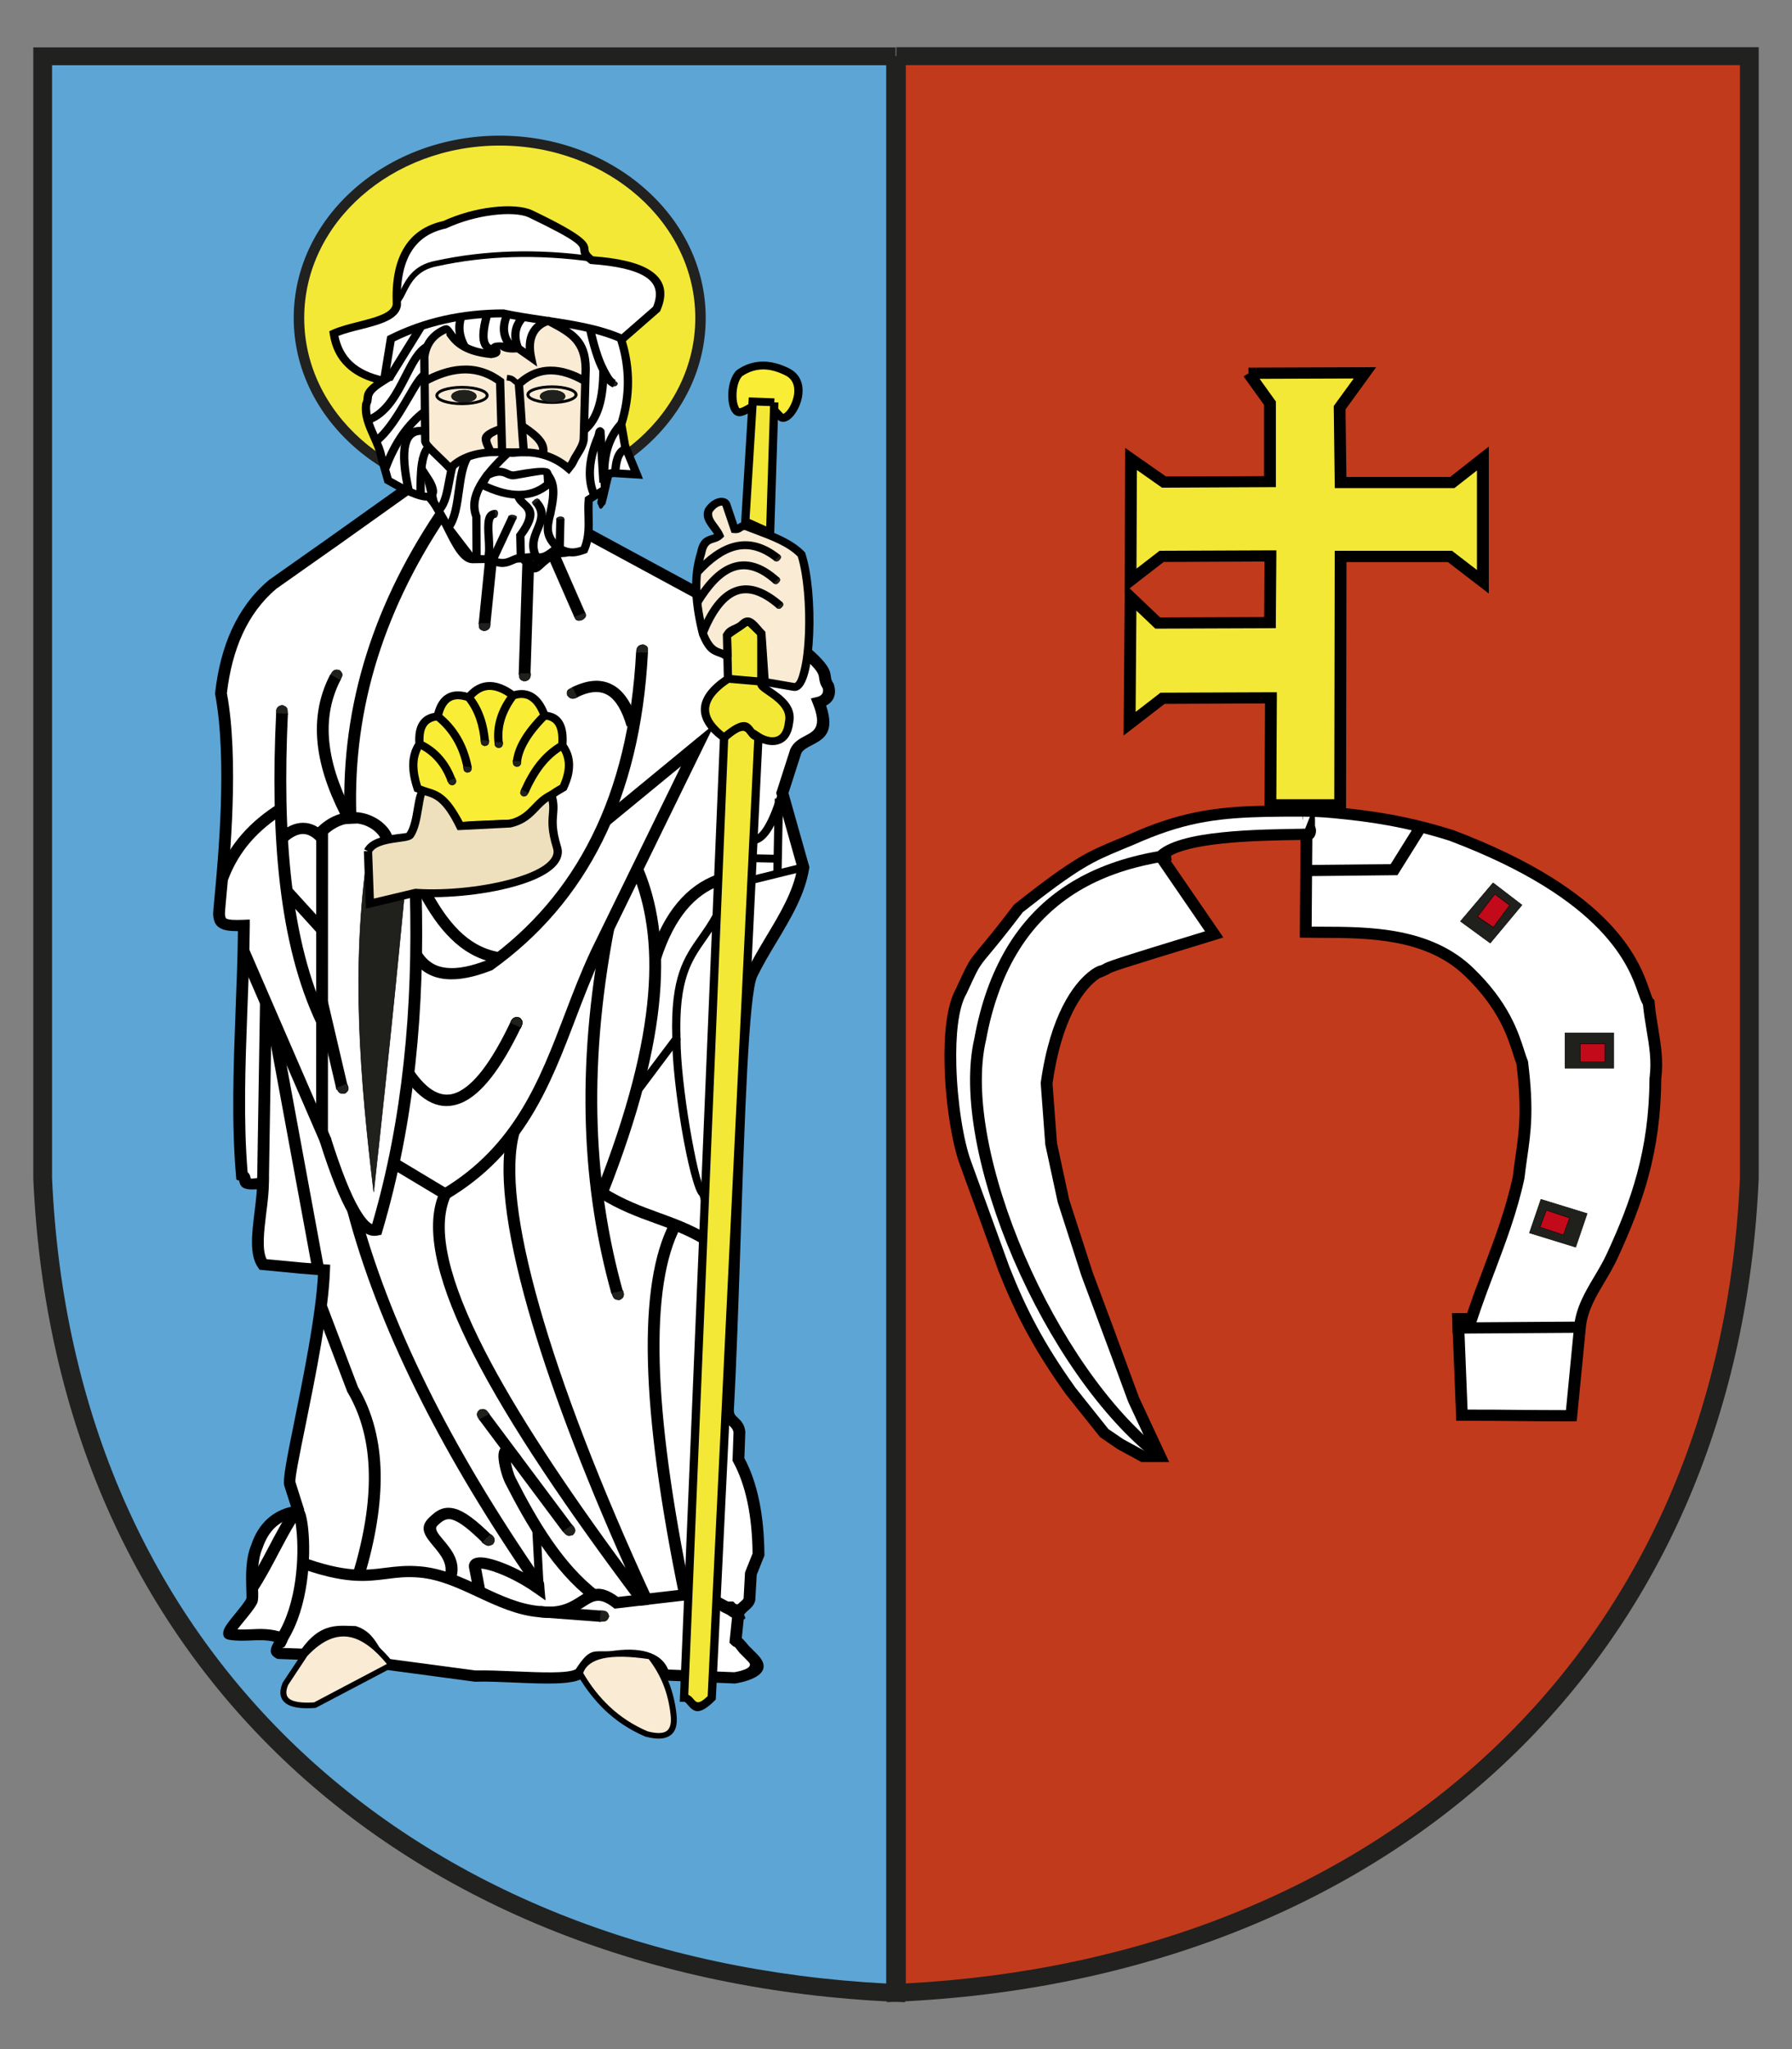 <?xml version="1.0" encoding="UTF-8"?>
<!DOCTYPE svg PUBLIC "-//W3C//DTD SVG 1.1//EN" "http://www.w3.org/Graphics/SVG/1.1/DTD/svg11.dtd">
<!-- Creator: CorelDRAW X6 -->
<svg xmlns="http://www.w3.org/2000/svg" xml:space="preserve" width="210mm" height="240mm" version="1.1" style="shape-rendering:geometricPrecision; text-rendering:geometricPrecision; image-rendering:optimizeQuality; fill-rule:evenodd; clip-rule:evenodd"
viewBox="0 0 21000 24000"
 xmlns:xlink="http://www.w3.org/1999/xlink">
 <rect x="0" y="0" width="21000" height="24000" fill="#808080" stroke="none"/>
 <defs>
  <style type="text/css">
   <![CDATA[
    .fil6 {fill:#20201D}
    .fil0 {fill:#5DA5D5}
    .fil5 {fill:#C23A1C}
    .fil7 {fill:#C30A1A}
    .fil11 {fill:#EEE0BC}
    .fil8 {fill:#F3E836}
    .fil10 {fill:#F9EBD4}
    .fil9 {fill:#FAED36}
    .fil3 {fill:white}
    .fil4 {fill:black;fill-rule:nonzero}
    .fil1 {fill:#212120;fill-rule:nonzero}
    .fil2 {fill:#F3E836;fill-rule:nonzero}
   ]]>
  </style>
 </defs>
 <g id="Warstwa_x0020_1">
  <path class="fil0" d="M10495 659l0 4253 0 18430c-5502,-242 -9741,-3733 -9995,-9545l0 -13138 9995 0z"/>
  <path class="fil1" d="M10606 659l0 4253 0 18430 0 109 -115 -5c-2851,-125 -5368,-1116 -7178,-2844 -1717,-1640 -2798,-3943 -2923,-6801l0 -4 0 -13138 0 -104 110 0 9995 0 0 104 111 0zm-221 4253l0 -4148 -9775 0 0 13033 0 0c123,2800 1180,5054 2859,6658 1746,1668 4168,2633 6916,2777l0 -18320z"/>
  <path class="fil2" d="M8209 3724c0,1146 -1053,2076 -2353,2076 -1299,0 -2353,-930 -2353,-2076 0,-1147 1054,-2077 2353,-2077 1300,0 2353,930 2353,2077z"/>
  <path class="fil1" d="M8270 3724c0,590 -271,1124 -709,1510 -436,386 -1039,624 -1705,624 -665,0 -1268,-238 -1705,-624 -438,-386 -709,-920 -709,-1510 0,-591 271,-1125 709,-1511 437,-386 1040,-624 1705,-624 666,0 1269,238 1705,624 438,386 709,920 709,1511zm-792 1425c414,-365 670,-869 670,-1425 0,-557 -256,-1061 -670,-1426 -415,-366 -988,-593 -1622,-593 -634,0 -1207,227 -1622,593 -414,365 -669,869 -669,1426 0,556 255,1060 669,1425 415,366 988,593 1622,593 634,0 1207,-227 1622,-593z"/>
  <path class="fil3" d="M4782 5720l-895 637 -693 489c-360,304 -543,743 -605,1274 181,958 -31,2513 -22,2591 11,101 34,138 291,127 -8,977 -105,1997 -23,2931 82,29 -48,131 247,85 0,319 -135,765 0,956l447 42 269 22c-27,811 -441,2381 -401,2505l93 293 -22 32c-228,38 -381,177 -459,414 -98,232 -32,576 -59,632 -61,126 -334,380 -249,392 213,32 368,-37 606,45 -12,59 -102,143 -35,178l302 11c205,-301 387,-272 582,-265 219,74 220,297 380,382l1029 138c411,-11 1078,74 1231,-32 175,-269 177,-165 425,-202 311,-38 510,35 557,221l831 34c0,0 391,-55 212,-233 -33,-34 -67,-68 -100,-101 -99,-122 -67,-68 -101,-101l33 -322c26,-70 111,-94 129,-161l17 -303 90 -223c-4,-464 -82,-835 -235,-1115l11 -319c-15,-138 -143,-118 -134,-265 93,-1699 124,-4775 279,-5097 202,-418 537,-814 604,-1253 -82,-291 -161,-572 -246,-871l157 -488c89,-192 459,-96 269,-574 171,-42 111,-191 111,-191 -89,-135 56,-120 -268,-404l-2551 -1380c-52,63 -118,121 -191,173 -121,86 -140,-48 -395,193 -72,68 -130,-119 -220,-94 -405,114 0,0 -539,9 -178,3 -329,-609 -539,-756l-220 -56z"/>
  <path class="fil4" d="M4797 5792l-868 618 -1 0 -690 486c-171,145 -301,323 -395,528 -94,205 -154,439 -184,694 144,780 36,1937 -8,2400 -10,108 -16,177 -15,186 3,30 6,49 17,55 28,14 87,19 202,14l72 -3 0 69c-3,328 -15,658 -28,987 -24,647 -48,1293 3,1904 25,20 31,46 36,71 1,4 2,9 132,-12l81 -12 0 77c0,109 -15,232 -31,355 -26,212 -52,424 4,539l411 39 0 0 268 21 66 5 -2 62c-16,489 -169,1241 -282,1798 -76,371 -133,653 -122,687l0 0 93 293 10 29 -18 26 -23 32 -16 23 -29 5c-100,17 -184,56 -250,116 -68,61 -119,146 -155,253l-2 5c-59,140 -53,332 -49,462 3,80 5,140 -11,174 -28,57 -89,131 -147,202 -32,39 -63,76 -84,105 52,2 103,0 153,-2 120,-6 240,-12 395,42l55 19 -10 54c-6,31 -21,57 -36,84 -6,11 -23,15 -32,19l231 8c205,-281 389,-273 583,-265 14,0 29,1 37,1l11 0 10 4c146,49 207,148 265,242 34,55 67,109 115,139l1011 135c138,-3 302,4 466,11 307,13 615,26 710,-24 141,-214 188,-213 318,-211 37,0 82,1 147,-9l1 0c169,-21 310,-10 416,32 97,38 166,102 202,190l774 32c37,-6 246,-43 167,-122l0 0 -50 -51 0 0c-17,-16 -34,-33 -50,-50l-3 -2 -2 -3c-54,-67 -50,-65 -51,-66 -12,-4 -23,-8 -45,-30l-22 -22 3 -29 33 -322 1 -8 3 -8c19,-50 52,-79 84,-107 18,-15 36,-30 42,-44l16 -294 1 -11 3 -9 85 -212c-2,-222 -22,-422 -60,-602 -38,-180 -94,-337 -167,-471l-8 -15 1 -17 11 -314c-6,-39 -28,-60 -50,-80 -46,-43 -90,-84 -84,-191 31,-568 55,-1286 79,-2003 48,-1446 97,-2892 206,-3118 69,-143 152,-281 234,-419 159,-264 317,-528 363,-803 -71,-253 -141,-498 -213,-755l-30 -103 -5 -18 6 -18 157 -488 1 -4 2 -4c39,-84 110,-121 181,-159 96,-50 191,-100 86,-365l-27 -68 74 -18c83,-21 71,-83 66,-100 -34,-54 -38,-88 -43,-122 -5,-44 -11,-88 -203,-256l-2494 -1350c-17,18 -35,35 -54,53 -35,31 -73,61 -112,89 -61,44 -102,46 -148,48 -45,2 -98,5 -239,139 -89,83 -146,25 -208,-38 -19,-20 -39,-40 -41,-40l-9 3 -10 0 -539 8c-140,3 -237,-190 -339,-395 -74,-148 -152,-303 -232,-366l-174 -44zm-951 512l895 -637 41 53 18 -64 220 56 13 3 11 8c111,78 200,255 284,422 83,166 161,322 212,321l531 -8c78,-17 126,32 172,78 11,12 -5,47 8,35 179,-170 260,-174 330,-177 23,-1 44,-2 72,-23 36,-25 69,-51 100,-79 28,-26 55,-53 78,-82l37 -44 52 28 2551 1380 7 4 6 5c235,205 244,274 253,343 3,21 5,42 27,74l4 6 2 6c0,0 69,171 -89,252 108,320 -31,393 -171,466 -50,26 -99,51 -120,93l-150 466 24 85c74,261 145,511 217,768l4 13 -2 13c-47,305 -214,584 -381,863 -82,136 -163,272 -229,408 -98,203 -146,1636 -194,3068 -24,721 -48,1441 -79,2005 -3,49 20,70 43,91 40,38 81,76 91,165l0 4 0 4 -11 302c76,142 133,306 172,491 40,189 61,402 63,639l0 12 -5 11 -85 214 -17 292 0 7 -2 6c-14,53 -48,83 -84,114 -17,15 -36,31 -44,47l-28 275c15,14 39,38 80,89 16,16 32,32 48,48l0 0 50 50 0 0c270,271 -250,344 -252,344l-6 1 -7 0 -831 -35 -52 -2 -12 -48c-18,-70 -64,-120 -136,-148 -84,-33 -199,-40 -343,-23l0 1c-73,10 -126,9 -169,9 -76,-1 -102,-1 -208,162l-7 11 -11 7c-121,85 -464,70 -807,55 -165,-7 -329,-14 -463,-10l-6 0 -5 -1 -1029 -138 -13 -2 -12 -6c-87,-46 -131,-118 -177,-192 -44,-72 -91,-147 -184,-182l-26 -1c-160,-7 -313,-13 -483,237l-21 31 -39 -1 -303 -11 -17 -1 -14 -7c-100,-54 -65,-124 -26,-195 -98,-22 -184,-18 -270,-14 -80,3 -159,7 -251,-7 -61,-9 -82,-42 -74,-95 7,-52 72,-130 140,-213 53,-65 109,-133 130,-176 3,-6 1,-53 -1,-115 -4,-141 -11,-347 57,-511 43,-129 107,-232 192,-308 76,-69 167,-116 275,-141l-80 -250 1 0c-21,-66 39,-361 118,-750 107,-530 251,-1237 277,-1714l-203 -16 -1 0 -447 -43 -33 -3 -18 -26c-104,-147 -72,-400 -41,-652 11,-91 22,-181 27,-265 -182,15 -195,-43 -208,-101l-32 -11 -4 -42c-55,-626 -30,-1290 -5,-1953 12,-308 24,-615 27,-916 -98,0 -160,-10 -201,-32 -68,-35 -81,-85 -89,-156 -2,-21 5,-95 16,-211 43,-460 151,-1612 7,-2376l-1 -9 1 -9c31,-272 94,-521 195,-741 103,-223 244,-417 432,-575l1 -1 3 -3 694 -489 0 0zm4818 12866c2,0 4,1 6,2l0 0c0,0 -9,-3 -6,-2z"/>
  <path class="fil4" d="M7531 10155c170,399 254,886 201,1511 -52,620 -240,1379 -614,2328l-129 -46c368,-936 554,-1683 605,-2292 51,-604 -29,-1071 -191,-1452l128 -49z"/>
  <path class="fil5" d="M10504 658l0 4253 0 18430c5502,-243 9742,-3734 9996,-9545l0 -13138 -9996 0z"/>
  <path class="fil1" d="M10615 763l0 4148 0 18320c2748,-145 5170,-1110 6916,-2778 1679,-1603 2736,-3858 2859,-6657l0 0 0 -13033 -9775 0zm-221 4148l0 -4253 110 0 0 -105 9996 0 110 0 0 105 0 13138 0 4c-125,2857 -1206,5160 -2923,6800 -1810,1729 -4327,2719 -7178,2845l-115 5 0 -109 0 -18430z"/>
  <path class="fil4" d="M4941 10454c18,675 -1,1344 -73,2005 -72,663 -197,1319 -388,1965l-11 38 -40 8c-111,26 -225,-50 -342,-250 -102,-175 -215,-453 -342,-856l132 -38c125,394 234,664 331,830 62,106 113,165 153,182 182,-623 300,-1254 369,-1892 72,-657 91,-1320 73,-1988l138 -4z"/>
  <path class="fil3" d="M14857 9502c-543,10 -940,53 -1494,286 -541,238 -602,198 -1428,851 -581,762 -443,477 -672,972 -226,395 -112,1573 52,2014l224 615 227 624c199,502 403,899 781,1428l394 493 190 130 262 143 201 0 -310 -665c-137,-372 -194,-528 -285,-772l-260 -697 -276 -856 -145 -671 -53 -708c162,-1155 657,-1339 659,-1321 139,-58 -180,29 1305,-424l-627 -913c228,-239 1133,-253 1708,-259 -3,382 -6,764 -9,1146 549,10 1377,-54 1914,466 491,474 544,865 623,1061 87,696 6,923 -42,1347 -128,594 -368,1092 -553,1654l-156 0 45 1130c466,-2 815,7 1282,5l101 -1037c30,-315 244,-543 380,-837 287,-625 499,-1220 504,-2078 41,-306 -50,-569 -78,-887 -116,-117 -77,-1115 -2316,-1959 -511,-159 -928,-224 -1384,-267 -241,-22 -487,-18 -764,-14z"/>
  <path class="fil4" d="M14858 9567c-267,6 -499,19 -731,59 -232,40 -464,108 -735,222l0 0c-93,41 -175,75 -249,105 -331,138 -489,204 -1157,731 -199,262 -316,402 -390,491 -46,55 -75,90 -100,127 -42,59 -71,124 -152,299l-17 37 -1 2 -2 3c-95,166 -126,488 -117,833 11,430 84,889 173,1127l0 0 224 615 226 623 0 0c99,249 199,472 321,697 121,225 265,454 452,716l386 484 178 121 245 133 76 0 -267 -573 -2 -5c-76,-205 -127,-345 -173,-470l-112 -301 0 0 -260 -697 -1 -3 -276 -856 -1 -3 -1 -3 -145 -671 -1 -5 0 -4 -53 -708 -1 -6 1 -7c113,-806 390,-1156 556,-1291 39,-32 74,-54 99,-66 19,-10 36,-15 52,-18 17,-7 24,-11 30,-15l0 0c41,-24 67,-40 1188,-382l-577 -841 -29 -42 36 -38c127,-134 426,-203 767,-238 329,-35 702,-39 991,-43l70 0 0 66 -8 1081c41,0 84,0 128,1 548,1 1269,4 1766,484 415,401 526,744 597,965l0 0c14,45 27,84 41,118l3 8 1 8c70,561 33,822 -10,1120 -11,76 -22,154 -32,242l0 2 -1 4c-84,390 -216,738 -348,1089 -71,186 -141,372 -207,572l-15 46 -51 0 -85 0 40 998c206,-1 391,1 575,3 186,1 371,3 578,3l95 -978c22,-224 127,-401 236,-585 52,-87 105,-176 149,-272 143,-309 266,-611 355,-942 88,-330 142,-688 144,-1110l0 -4 1 -4c25,-193 -4,-371 -36,-559 -16,-96 -32,-194 -42,-296 -20,-30 -34,-72 -54,-128 -106,-308 -379,-1099 -2216,-1792 -252,-79 -481,-135 -704,-176 -223,-41 -439,-67 -665,-88 -227,-22 -459,-19 -719,-15l-37 0 0 0zm-756 -70c240,-42 479,-56 754,-61l1 66 -1 -66 37 0c264,-4 501,-7 735,15 231,22 451,49 677,90 228,42 463,99 721,180l4 1c1901,717 2189,1551 2301,1875 19,54 31,92 40,100l17 17 2 23c9,109 26,208 42,305 32,196 63,382 36,591 -3,434 -58,801 -148,1139 -91,337 -217,645 -362,961 -46,100 -101,193 -155,284 -102,172 -200,337 -219,533l-101 1037 -6 59 -63 1c-234,1 -438,-1 -642,-3 -204,-2 -407,-4 -640,-3l-67 0 -2 -63 -45 -1129 -3 -69 72 0 106 0c60,-178 126,-355 193,-530 130,-346 259,-688 342,-1068 10,-86 21,-165 32,-242 41,-288 77,-540 10,-1080 -13,-33 -26,-73 -40,-118l0 -1c-67,-209 -172,-533 -564,-911 -456,-441 -1144,-444 -1667,-445 -70,0 -137,-1 -199,-2l-68 -1 0 -65 8 -1079c-273,4 -608,10 -907,41 -278,29 -520,78 -641,163l595 866 49 72 -86 27c-1189,362 -1211,375 -1244,394l0 1c-11,6 -23,14 -54,27l-66 27c-13,9 -28,19 -44,32 -150,123 -400,444 -508,1202l53 699 143 662 275 851 0 0 260 697 0 1 111 301 172 466 310 665 43 92 -107 0 -201 0 -18 0 -16 -9 -263 -143 -1 -1 -5 -3 -190 -130 -8 -5 -6 -8 -394 -493 -2 -3c-191,-267 -338,-501 -462,-731 -125,-231 -227,-458 -327,-711l-1 -2 -226 -624 -224 -615 0 0c-93,-248 -170,-724 -181,-1167 -10,-363 26,-707 132,-896l16 -35c85,-183 116,-251 163,-318 26,-38 57,-76 107,-136 73,-87 186,-222 392,-493l5 -6 7 -6c689,-545 853,-613 1197,-756 71,-29 149,-62 246,-104l1 -1c282,-119 525,-189 767,-231z"/>
  <polygon class="fil6" points="17497,10340 17114,10791 17464,11046 17836,10600 "/>
  <path class="fil4" d="M17498 10343l-380 448 345 251 369 -442 -334 -257zm-386 447l383 -452 2 2 2 -2 339 260 2 1 -2 2 -372 446 -2 2 -2 -1 -349 -255 -2 -1 1 -2z"/>
  <polygon class="fil6" points="18339,12511 18910,12511 18910,12097 18339,12097 "/>
  <path class="fil4" d="M18342 12509l566 0 0 -409 -566 0 0 409zm568 5l-570 0 0 -3 -3 0 0 -414 0 -2 3 0 570 0 3 0 0 2 0 414 0 3 -3 0z"/>
  <polygon class="fil7" points="18519,12437 18808,12437 18808,12227 18519,12227 "/>
  <path class="fil4" d="M18521 12435l284 0 0 -205 -284 0 0 205zm287 5l-289 0 0 -3 -3 0 0 -210 0 -2 3 0 289 0 2 0 0 2 0 210 0 3 -2 0z"/>
  <polygon class="fil4" points="18515,15610 17023,15620 17022,15489 18515,15479 "/>
  <path class="fil4" d="M15384 9480l6 16 0 0c17,51 20,60 20,116 0,8 0,9 0,22l0 1c0,12 -1,25 0,37l0 1c0,1 2,6 3,11 6,17 11,34 8,62l0 0c-3,25 -12,48 -25,64 -9,11 -19,19 -31,25l0 0c-15,7 -32,11 -49,9 -18,-2 -35,-9 -51,-22l58 -64 -1 -2 -30 -22 -9 -1 1 0 8 1 -5 -4c-1,1 -1,1 -1,0 2,-2 -1,2 -2,3m-26 -197l-5 -16 131 -40m-126 56l0 0m14 76c0,-36 -2,-42 -14,-76m14 96l0 -20m0 68l0 0c-1,-15 -1,-32 0,-48m9 90c-4,-12 -8,-24 -9,-42m68 59l-12 -2 3 -22c-5,2 -23,5 -29,5l9 16 17 1 0 0 -17 -1 11 20 1 1 3 -3 2 -17 12 2 0 0zm-29 -3l-19 -2 0 0 19 2 0 0zm-28 -3c1,-2 -1,-7 -2,-11m2 11l0 0m0 0l0 0m39 23l-11 -20m0 0l-9 -16 -1 0c-3,2 -11,9 -14,10m35 26l1 1 0 1 -1 -2zm9 -42l0 1m-20 21l0 0m15 18l14 -15m0 0l14 -16c-5,-1 -18,-6 -23,-9"/>
  <polygon class="fil6" points="18057,14047 18600,14214 18465,14608 17923,14441 "/>
  <path class="fil4" d="M18058 14044l543 167 2 1 -1 3 -134 394 -1 2 -3 -1 -542 -167 -3 -1 1 -2 135 -394 2 1 1 -3zm539 171l-538 -165 -133 389 538 166 133 -390z"/>
  <polygon class="fil7" points="18121,14175 18394,14266 18321,14464 18048,14373 "/>
  <path class="fil4" d="M18122 14173l273 90 2 1 -1 3 -73 198 -1 2 -2 -1 -273 -91 -3 -1 1 -2 74 -198 2 1 1 -2zm268 94l-267 -89 -72 193 268 90 71 -194z"/>
  <polygon class="fil8" points="14631,4372 14882,4722 14882,5641 13640,5646 13254,5375 13249,6798 13612,6517 14888,6512 14882,7292 13568,7297 13249,6995 13238,8476 13623,8179 14893,8173 14888,9426 15705,9426 15710,6517 16991,6517 17377,6814 17377,5370 17019,5651 15710,5651 15699,4775 15996,4366 "/>
  <path class="fil4" d="M14761 4437l178 248 13 17 0 20 0 919 0 65 -69 0 -1242 6 -23 0 -19 -13 -276 -194 -5 1155 251 -194 18 -15 25 0 1276 -5 69 0 0 66 -6 780 0 65 -68 1 -1315 5 -29 0 -20 -19 -202 -192 -9 1186 272 -210 19 -15 24 0 1270 -5 70 0 0 66 -6 1187 679 0 5 -2844 0 -66 69 0 1281 0 25 0 19 15 273 210 0 -1166 -245 192 -19 15 -25 0 -1309 0 -68 0 -1 -65 -11 -876 0 -21 12 -17 222 -305 -1103 4zm52 305l-240 -333 58 -37 -1 -66 1365 -5 132 -1 -75 104 -284 391 10 791 1216 0 339 -267 114 -89 0 140 0 1444 0 138 -113 -87 -367 -282 -1188 0 -5 2843 0 66 -69 0 -817 0 -70 0 1 -66 5 -1187 -1176 5 -367 283 -114 88 1 -139 12 -1482 0 -58 -1 1 1 -139 5 -1423 1 -129 109 77 368 257 1150 -4 0 -834zm-1521 2107l-54 42 59 57 299 284 1218 -5 4 -650 -1181 5 -345 267z"/>
  <path class="fil4" d="M13731 10079l-27 3c-43,7 -59,9 -90,14 -35,6 -65,11 -90,16 -27,5 -56,12 -88,19l-1 0c-341,75 -640,197 -894,370l0 0c-254,173 -464,396 -628,674 -83,139 -154,292 -213,460 -60,167 -109,350 -145,548l-1 3c-147,635 55,1595 454,2521 398,923 991,1808 1630,2300l-87 102c-657,-506 -1265,-1411 -1671,-2352 -409,-948 -615,-1938 -461,-2599 37,-203 87,-391 149,-566 63,-175 138,-335 224,-482 175,-295 398,-532 668,-716l0 0c270,-183 585,-312 944,-391l0 0c27,-6 58,-13 92,-19 35,-7 66,-13 94,-18 34,-5 50,-8 93,-14l27 -4 21 131z"/>
  <polygon class="fil4" points="15306,10131 16297,10121 16591,9650 16710,9717 16396,10219 16376,10251 16337,10251 15307,10262 "/>
  <polygon class="fil7" points="17517,10473 17316,10736 17500,10861 17691,10603 "/>
  <path class="fil4" d="M17518 10476l-199 260 180 121 188 -253 -169 -128zm-204 259l201 -264 2 2 2 -2 173 130 2 2 -1 2 -191 257 -2 2 -2 -1 -184 -124 -2 -2 2 -2z"/>
  <path class="fil9" d="M5392 9676c-99,-211 -265,-358 -498,-441 -69,-207 -72,-385 22,-520 -15,-198 50,-311 213,-324 47,-216 168,-291 364,-223 131,-160 299,-187 520,-22 168,-56 291,22 369,234 178,13 223,153 207,350 54,72 78,149 79,232 0,82 -24,170 -68,262 -227,124 -395,299 -458,409 -241,25 -509,18 -750,43z"/>
  <path class="fil4" d="M5348 9694c-47,-99 -109,-184 -188,-253 -78,-69 -172,-124 -283,-163l-22 -8 -7 -21c-36,-108 -55,-209 -53,-302 3,-90 26,-172 72,-244 -6,-101 9,-183 47,-243 38,-60 96,-97 175,-111 28,-103 74,-175 140,-215 67,-41 149,-47 248,-20 69,-75 148,-119 239,-125 92,-7 194,27 306,106 89,-24 167,-14 236,29 65,41 118,112 159,214 91,14 150,59 185,128 34,66 43,152 37,252 24,35 43,72 56,110 14,43 21,87 21,133 0,46 -6,92 -18,139 -13,47 -30,94 -53,143l-7 14 -13 7c-100,55 -188,119 -259,183 -86,76 -149,152 -182,208l-12 21 -25 3c-122,12 -250,17 -379,21 -126,5 -252,9 -371,21l-5 -45 -44 18zm-122 -320c80,70 145,154 195,252 111,-9 227,-14 343,-18 118,-4 236,-8 348,-18 39,-61 103,-136 187,-210 74,-66 163,-132 264,-188 17,-39 31,-77 40,-114 11,-40 16,-79 16,-116 0,-37 -6,-72 -17,-106 -11,-35 -29,-67 -52,-99l-10 -14 1 -16c7,-91 1,-167 -26,-221 -24,-46 -67,-75 -136,-80l-32 -2 -10 -29c-36,-96 -80,-161 -133,-194 -48,-31 -106,-34 -175,-11l-25 8 -21 -16c-100,-75 -186,-106 -260,-101 -71,5 -135,46 -192,115l-22 26 -33 -11c-83,-28 -148,-28 -195,1 -49,30 -84,93 -104,188l-8 34 -36 3c-65,5 -109,29 -136,70 -29,47 -39,115 -32,204l1 16 -9 13c-42,60 -63,131 -65,209 -2,77 13,161 41,251 114,43 211,101 293,174z"/>
  <path class="fil4" d="M4938 8673c101,48 183,111 248,188l0 0c66,76 115,164 151,263l-91 30c-33,-89 -77,-168 -135,-235l0 0c-57,-67 -128,-122 -216,-163l43 -83z"/>
  <path class="fil4" d="M5160 8355c97,76 176,168 238,274l0 0c61,105 105,225 131,359l-95 16c-24,-124 -64,-235 -121,-331l0 0c-56,-96 -127,-178 -215,-247l62 -71z"/>
  <path class="fil4" d="M5531 8140c65,79 110,166 142,258 32,91 49,187 58,286l-96 8c-9,-93 -25,-182 -54,-266 -28,-82 -69,-160 -126,-230l76 -56z"/>
  <path class="fil4" d="M6052 8173c-65,86 -111,174 -138,262 -26,88 -33,178 -21,268l-96 12c-14,-104 -6,-205 24,-305 29,-99 80,-196 153,-291l78 54z"/>
  <path class="fil4" d="M6417 8412c-102,102 -177,196 -227,282 -50,85 -76,161 -84,232l-96 -9c9,-83 39,-172 95,-267 55,-94 134,-194 242,-302l70 64z"/>
  <path class="fil4" d="M6614 8770c-97,55 -178,129 -246,216 -69,89 -126,192 -176,304l-89 -36c52,-118 112,-227 187,-323 76,-96 166,-178 274,-240l50 79z"/>
  <path class="fil9" d="M8922 4732c-115,11 -160,77 -246,96 -110,24 -134,-333 -11,-457 168,-117 358,-120 570,-10 275,148 13,616 -89,520 -68,-64 -124,-157 -224,-149z"/>
  <path class="fil4" d="M8927 4778c-56,5 -94,27 -131,48 -33,19 -66,37 -109,47 -26,6 -50,1 -71,-12 -30,-18 -52,-54 -65,-99 -12,-39 -17,-86 -17,-136 1,-104 31,-221 95,-286l4 -3 3 -3c92,-64 191,-97 297,-99 103,-2 212,27 326,85l0 1c140,76 164,217 136,346 -12,54 -33,105 -58,147 -26,45 -58,81 -90,103 -47,31 -95,34 -135,-3 -16,-15 -31,-32 -46,-48 -43,-46 -86,-92 -139,-88l0 0zm-180 -31c45,-26 93,-53 170,-60l5 45 -4 -45c102,-9 161,55 220,118 14,15 28,30 42,43l0 0c0,1 5,-2 11,-7 20,-13 42,-39 61,-72 21,-35 38,-77 48,-121 21,-94 6,-196 -88,-247l0 0c-99,-51 -191,-76 -278,-74 -83,2 -162,28 -237,79 -45,48 -65,138 -66,221 -1,41 4,80 13,110 7,23 14,40 23,46 28,-7 53,-21 80,-36z"/>
  <polygon class="fil8" points="9074,4712 9025,6238 8734,6106 8821,4702 "/>
  <path class="fil4" d="M9122 4714l-49 1525 -2 71 -67 -30 -291 -133 -29 -13 2 -31 86 -1403 3 -46 47 2 254 10 -2 46 48 2zm-143 1452l45 -1410 -158 -6 -82 1328 195 88z"/>
  <polygon class="fil4" points="8694,7230 8521,7442 8517,7439 8690,7227 "/>
  <polygon class="fil4" points="8694,7230 8521,7442 8517,7439 8690,7227 "/>
  <path class="fil8" d="M8767 7269c-83,57 -165,114 -248,171l12 510c-344,230 -358,460 -45,690l-470 11246c108,0 93,233 324,0l549 -11256c108,70 328,109 358,-170 57,-260 -325,-379 -325,-446l0 -595 -155 -150z"/>
  <path class="fil4" d="M8761 7329l-89 63 -1 0 -103 71 11 486 1 25 -21 14c-87,58 -151,115 -193,171 -36,50 -54,98 -56,145 -1,48 14,96 47,144 34,51 87,103 158,156l20 14 -1 24 -468 11208c29,12 48,35 68,59 27,30 53,60 159,-43l547 -11238 4 -83 72 47c31,20 73,37 115,42 25,2 50,1 73,-8 21,-8 41,-24 57,-48 18,-28 32,-68 37,-123l1 -3 0 -2c33,-146 -115,-247 -214,-315 -63,-43 -111,-76 -111,-121l0 -576 -113 -109zm-147 -12l0 0 124 -86 29 38 34 -33 156 151 14 13 0 19 0 595c0,1 31,19 71,47 119,81 296,202 253,406 -8,68 -27,121 -52,160 -28,42 -63,69 -103,84 -38,15 -79,19 -119,14 -30,-3 -60,-11 -88,-21l-544 11184 -1 17 -12 12c-192,194 -255,122 -317,50 -15,-18 -30,-35 -43,-35l-50 0 2 -48 468 -11222c-70,-54 -124,-109 -161,-164 -43,-65 -64,-130 -62,-196 2,-66 27,-131 74,-195 45,-61 110,-121 195,-180l-11 -486 -1 -24 21 -14 123 -86z"/>
  <path class="fil4" d="M8453 8606c265,-229 325,-146 386,-63 15,21 30,41 48,41l3 92c-71,1 -101,-40 -131,-80 -29,-40 -58,-80 -241,78l-65 -68z"/>
  <polygon class="fil4" points="8535,7904 8966,7941 8957,8033 8526,7996 "/>
  <path class="fil3" d="M5081 5879c-20,-89 -41,-177 -62,-265 97,149 127,364 -471,12l-76 -264c-37,-213 -210,-406 -180,-629 45,-89 -44,-122 202,-274 -343,-71 -537,-255 -582,-552 246,-114 716,-131 739,-340 -23,-538 164,-849 559,-934 392,-181 837,-210 1007,-128 933,446 478,361 716,542 580,42 927,191 761,573l-414 361c105,329 105,659 0,988l45 255c46,111 92,223 137,334 -86,-5 -100,-7 -260,-16 -137,-8 -69,100 -112,149 -6,6 0,-19 0,-11l0 11 11 -16 -39 165c-17,70 -4,-47 6,-96l-168 106c-18,196 33,390 -56,589 -73,26 -163,61 -285,-16 -50,-31 -149,147 -286,96l-201 17c-101,28 -160,105 -325,15l-214 -6 -280 -365 -172 -301z"/>
  <path class="fil4" d="M5034 5889l-6 -28c-15,2 -31,2 -49,1 -84,-7 -227,-62 -456,-197l-17 -9 -5 -18 -76 -264 -1 -3 0 -2c-14,-80 -49,-159 -85,-239 -57,-128 -115,-257 -95,-403l1 -8 3 -6c9,-18 11,-34 12,-50 5,-52 10,-101 122,-185 -133,-39 -242,-99 -325,-178 -105,-99 -169,-228 -193,-387l-5 -33 32 -15c87,-40 196,-67 305,-95 196,-50 392,-99 406,-205 -11,-276 32,-495 130,-658 99,-166 253,-272 462,-318 188,-86 387,-138 564,-160 205,-26 383,-12 481,35 646,309 652,383 658,458 2,19 3,38 55,80 291,22 525,72 669,166 159,103 212,254 118,469l-4 10 -8 7 -392 342c48,159 72,319 72,479 0,166 -26,331 -77,497l42 239 136 330 27 68 -76 -5c-31,-2 -49,-3 -67,-4 -44,-3 -86,-6 -193,-12 -14,-1 -23,1 -29,5l-17 71c-1,6 -3,12 -5,18l0 3 -39 165 0 0c-2,10 -5,17 -7,23 -1,24 -12,41 -26,51 -30,50 -51,46 -62,-4 -13,-12 -18,-33 -9,-63 0,-4 1,-9 1,-15l0 -4 -60 38c-3,55 -2,111 -1,168 4,135 7,271 -56,413l-8 19 -20 7 -8 3c-83,28 -183,63 -321,-24 -10,-6 -6,18 -26,32 -60,45 -137,104 -239,72l-186 16c-19,5 -38,14 -56,22 -78,34 -152,66 -291,-8l-202 -5 -25 -1 -14 -18 -279 -365 -2 -2 -1 -3 -172 -302 42 -21 -47 10zm-27 -118l-4 -14 -31 -133 -63 -267 151 233c33,50 59,109 62,157 1,19 -2,38 -9,54l14 61 167 294 264 344 190 5 13 0 11 6c103,57 156,34 213,9 23,-10 46,-20 74,-28l4 -1 5 0 201 -18 11 -1 11 4c56,21 112,-21 155,-54 50,-38 90,-68 139,-37 91,57 163,38 223,18 47,-118 44,-238 41,-357 -2,-66 -4,-132 3,-200l2 -22 19 -12 168 -106 0 -1 0 -1c-2,-9 -2,-18 -1,-26 2,-12 8,-24 18,-32 0,-7 1,-15 1,-23 4,-60 7,-119 102,-127l49 -73 -18 73c4,0 9,0 13,0 104,6 146,9 184,11l-109 -267 -2 -4 -1 -5 -45 -255 -1 -10 3 -11c51,-160 76,-320 76,-480 0,-160 -25,-321 -76,-481l-9 -27 22 -20 406 -354c67,-162 29,-274 -87,-349 -130,-85 -354,-131 -636,-151l-15 -2 -12 -8c-96,-73 -99,-114 -103,-154 -3,-49 -7,-97 -604,-383 -83,-39 -239,-50 -425,-26 -169,21 -360,71 -540,154l-4 2 -6 1c-184,40 -319,132 -405,276 -89,148 -128,352 -117,612l0 4 0 3c-18,170 -248,229 -478,287 -91,23 -182,46 -255,75 25,123 78,224 159,301 91,86 217,145 379,179l114 23 -97 60c-157,97 -161,134 -164,174 -2,22 -5,45 -18,74 -13,119 38,235 89,350 38,84 75,168 91,257l71 245c205,119 329,167 398,173 7,1 13,1 19,1z"/>
  <path class="fil4" d="M4632 3503c22,-24 41,-61 62,-104 65,-127 149,-295 411,-345l0 0c290,-63 588,-99 894,-108 309,-9 625,9 946,54l-10 65c-318,-44 -630,-62 -933,-53 -302,9 -597,44 -882,107l-1 0c-228,43 -305,194 -363,309 -23,47 -44,88 -72,118l-52 -43z"/>
  <path class="fil4" d="M4455 4439l78 -478 4 -23 21 -11c202,-101 415,-177 638,-227 224,-50 459,-76 705,-76l5 0 6 2c153,32 311,56 469,79 322,48 644,96 928,221l-41 84c-272,-120 -587,-167 -902,-214 -158,-23 -316,-47 -469,-79 -237,0 -463,24 -678,73 -209,47 -407,116 -594,208l-75 455 -95 -14z"/>
  <path class="fil10" d="M5207 3862c82,-38 55,239 549,286 164,-21 -81,-108 140,-90 53,39 176,21 176,21l151 106c-54,-253 58,-385 204,-426 253,137 433,217 436,559l-22 807c5,93 -90,208 -112,255 -22,47 -16,32 -33,64 -14,23 0,0 -34,42 -179,-152 -395,-212 -649,-180 -309,-33 -564,4 -738,180 -110,-120 -290,-263 -291,-318l-12 -988c19,-148 97,-255 235,-318z"/>
  <path class="fil4" d="M5186 3820c65,-30 89,4 129,61 48,67 136,191 442,221 -5,-10 -9,-21 -8,-36 4,-39 36,-63 151,-54l14 1 11 9c37,27 140,12 140,12l19 -3 17 11 60 43c-3,-77 10,-141 35,-194 45,-94 126,-151 217,-177l19 -5 19 10 33 18 0 0c250,134 424,227 428,581l0 1 -23 805c4,82 -51,169 -89,230 -12,19 -22,35 -26,45l0 0c-15,32 -19,37 -24,47 -3,4 -7,10 -11,19l-2 3 -3 3 -33 43 -32 40 -39 -33c-84,-72 -177,-122 -278,-150 -102,-28 -213,-35 -333,-20l-6 1 -5 0c-150,-16 -285,-15 -404,11 -115,25 -214,74 -294,155l-37 37 -35 -39c-37,-40 -84,-85 -128,-127 -90,-87 -173,-166 -175,-220l0 -1 -11 -987 0 -4 0 -2c11,-82 38,-153 82,-212 44,-60 104,-108 180,-143l21 42 -21 -42zm49 112c-11,-15 4,-34 -6,-29l0 0c-62,29 -110,66 -144,112 -34,47 -56,103 -64,169l11 982 0 0c1,18 71,85 147,158 33,32 67,64 98,96 87,-75 189,-122 306,-147 128,-28 272,-30 430,-13 131,-16 253,-8 366,23 99,27 191,73 275,137l0 -1c7,-11 9,-16 12,-19 3,-6 6,-10 19,-38l0 0c7,-15 18,-34 32,-55 32,-52 78,-125 76,-180l0 -3 22 -806c-4,-300 -157,-383 -378,-501l-1 0 -14 -8c-58,21 -108,60 -137,120 -29,60 -37,141 -15,247l25 118 -101 -72 -136 -95c-42,4 -138,7 -192,-33l0 0c-3,-3 -6,-6 -8,-9 3,7 5,14 7,23l0 0c5,40 -13,74 -103,86l-5 1 -6 -1c-355,-34 -459,-182 -516,-262zm525 175l0 1c6,8 10,19 9,12l0 0c-1,-2 -3,-2 -5,-6 -1,-2 -3,-5 -4,-7zm86 -34c0,6 1,0 1,-3 0,0 -1,1 -1,3z"/>
  <path class="fil4" d="M4952 4427c142,-76 294,-134 452,-144 160,-11 324,28 486,147l18 13 1 22 22 786 155 0c-10,-114 -17,-232 -25,-350 -8,-131 -17,-263 -29,-398l-2 -22 16 -15c128,-119 264,-172 407,-172 140,-1 284,48 432,134l-51 78c-133,-77 -260,-121 -381,-121 -112,1 -219,41 -322,132 10,123 19,251 27,378 8,132 17,263 29,399l5 50 -53 0 -255 -2 -47 0 -1 -45 -23 -807c-135,-93 -271,-124 -403,-115 -141,9 -280,62 -410,132l-48 -80z"/>
  <path class="fil4" d="M5893 5062c-139,50 -157,75 -142,116l0 0c5,16 13,32 21,50 8,16 15,34 23,52l-90 34c-7,-18 -15,-35 -22,-49 -9,-22 -18,-41 -24,-57l0 0c-37,-102 -14,-155 200,-232l34 86z"/>
  <path class="fil4" d="M6143 4949c100,66 174,124 219,182 51,66 67,132 44,207l-93 -25c13,-45 3,-85 -29,-127 -38,-49 -104,-101 -196,-161l55 -76z"/>
  <polygon class="fil4" points="8305,5973 8372,5909 8376,5913 8309,5977 "/>
  <path class="fil10" d="M8525 7695c-95,-88 -179,-7 -285,-265 -87,-351 -117,-658 -23,-956 38,-195 142,-135 213,-202 -41,-99 -172,-187 -123,-297 74,-111 185,-123 205,-63l97 286c70,6 58,-49 138,-33 223,89 486,164 645,330 155,484 108,1584 -89,1551l-342 -59 -39 -568c-70,-67 -132,-197 -224,-106 -31,31 -72,44 -112,64 -35,18 -45,29 -67,63l6 255z"/>
  <path class="fil4" d="M8491 7728c-24,-22 -50,-31 -75,-40 -71,-25 -143,-50 -221,-242l-2 -3 -1 -3c-44,-177 -73,-345 -80,-506 -7,-163 10,-319 58,-472 31,-153 99,-174 167,-195 10,-3 21,-6 31,-10 -11,-18 -25,-37 -39,-55 -55,-74 -110,-148 -67,-245l2 -3 2 -4c40,-59 90,-95 135,-110 22,-7 42,-10 61,-9 22,1 42,7 59,18l0 0c17,12 30,28 37,49l83 246 1 -1c26,-18 51,-36 115,-23l5 1 3 2c40,15 81,31 122,46l0 0c196,74 402,151 541,295l7 8 3 10c76,236 105,615 92,941 -7,168 -24,323 -52,439 -32,130 -81,217 -149,229 -11,2 -23,2 -35,0l-341 -59 -38 -6 -2 -36 -38 -552c-12,-12 -24,-26 -36,-41 -12,-14 -24,-29 -38,-42 -21,-22 -43,-34 -68,-10l0 0c-30,29 -62,44 -95,59 -10,4 -20,9 -29,13 -13,7 -21,12 -27,17 -4,5 -9,11 -14,19l5 241 -48 1 -34 33zm-42 -127c9,3 17,6 26,9l-4 -169 0 -13 7 -12c13,-20 22,-33 35,-46 14,-13 28,-23 51,-34 11,-6 21,-11 32,-15 25,-12 50,-23 68,-40 83,-82 148,-50 208,11 14,14 28,31 43,48 14,17 28,33 42,47l12 12 2 17 36 532 304 52 0 0c25,-4 50,-64 72,-159 27,-110 44,-259 50,-421 12,-313 -14,-674 -84,-901 -123,-124 -315,-195 -497,-264l0 0c-41,-15 -81,-30 -120,-46 -17,-2 -25,3 -32,8 -22,15 -44,31 -95,27l-32 -3 -10 -29 -97 -286c0,-1 -1,-2 -1,-2l0 0c-1,-1 -4,-1 -8,-2 -6,0 -14,1 -23,5 -27,8 -57,31 -84,69 -19,49 20,101 59,153 25,34 50,68 66,106l12 28 -23 22c-32,30 -65,40 -98,50 -41,12 -82,25 -101,127l-1 4 0 1c-46,144 -62,290 -55,443 6,154 35,314 77,486 62,150 113,168 163,185z"/>
  <path class="fil4" d="M8131 6677c151,-165 308,-282 475,-322 172,-42 350,-2 537,147l-62 71c-161,-128 -310,-163 -452,-129 -145,35 -287,142 -425,293l-73 -60z"/>
  <path class="fil4" d="M8128 7035c133,-219 278,-376 444,-434 171,-61 357,-18 563,169l-67 66c-175,-158 -327,-197 -463,-149 -141,50 -271,193 -393,394l-84 -46z"/>
  <path class="fil4" d="M8187 7406c109,-273 243,-453 406,-520 168,-70 360,-20 580,172l-66 68c-188,-164 -345,-210 -476,-156 -137,57 -253,219 -354,468l-90 -32z"/>
  <polygon class="fil4" points="4511,4417 4886,3812 4970,3859 4595,4464 "/>
  <path class="fil4" d="M4302 4875c197,-76 308,-292 407,-487 82,-159 156,-305 272,-370l49 80c-90,50 -159,184 -233,330 -108,210 -227,443 -459,532l-36 -85z"/>
  <path class="fil4" d="M4386 5122c135,-107 258,-319 359,-491 81,-140 148,-254 207,-284l46 81c-34,17 -95,121 -168,247 -105,179 -234,399 -381,518l-63 -71z"/>
  <path class="fil4" d="M4473 5465c55,-149 123,-281 202,-395 80,-114 171,-211 275,-289l60 72c-95,73 -180,162 -254,268 -75,108 -139,233 -192,375l-91 -31z"/>
  <path class="fil4" d="M4744 5764c-56,-251 -72,-447 -40,-575 38,-149 133,-215 297,-180l-20 90c-101,-21 -159,19 -182,112 -29,114 -13,297 40,535l-95 18z"/>
  <path class="fil4" d="M4881 5792c-2,-133 0,-255 14,-354 16,-107 45,-190 96,-236l67 67c-34,30 -54,94 -67,181 -13,95 -15,212 -13,340l-97 2z"/>
  <path class="fil4" d="M5450 3724c-16,53 -22,104 -16,155 6,52 25,106 57,165l-86 42c-38,-69 -60,-134 -67,-197 -8,-64 0,-126 19,-191l93 26z"/>
  <path class="fil4" d="M5758 3688c-28,94 -42,170 -44,229 -2,41 3,73 14,95 7,16 19,26 34,31 7,2 15,3 24,3l-3 92c-18,-1 -34,-3 -49,-7 -43,-13 -74,-40 -94,-81 -17,-34 -25,-80 -23,-135 2,-67 18,-151 47,-251l94 24z"/>
  <path class="fil4" d="M5991 3698c-33,73 -44,139 -33,197 10,57 41,108 93,154l-65 68c-69,-60 -110,-129 -124,-207 -14,-76 0,-159 40,-248l89 36z"/>
  <path class="fil4" d="M6167 3744c-37,39 -64,83 -74,134 -11,52 -5,113 24,185l-90 33c-36,-90 -43,-167 -29,-235 13,-69 48,-127 96,-178l73 61z"/>
  <path class="fil4" d="M7324 4987c-76,79 -131,175 -162,288 -32,115 -41,248 -27,398l-96 9c-15,-162 -6,-305 29,-430 36,-128 97,-237 185,-328l71 63z"/>
  <path class="fil4" d="M7356 5303c-24,2 -44,17 -59,47 -21,40 -34,100 -38,181l-97 -5c5,-94 21,-166 48,-217 32,-61 78,-94 139,-98l7 92z"/>
  <path class="fil4" d="M6922 5820c-41,-84 -65,-197 -56,-333 7,-114 37,-244 99,-387l0 -1c3,-7 5,-18 8,-29 4,-21 8,-39 25,-53 27,-21 52,-20 78,12l8 11 1 14 35 594 -97 5 -22 -373c-22,76 -35,147 -39,212 -7,120 13,217 48,288l-88 40z"/>
  <path class="fil4" d="M5349 5472c-15,53 -27,115 -38,177 -24,130 -49,261 -120,343l-75 -58c55,-63 77,-182 99,-301 12,-64 24,-127 41,-186l93 25z"/>
  <path class="fil4" d="M5522 5376c-57,90 -77,235 -97,380 -23,163 -45,328 -123,437l-80 -52c65,-91 86,-244 107,-397 21,-155 42,-309 110,-416l83 48z"/>
  <path class="fil4" d="M6961 3837c21,97 44,187 70,268 25,79 52,149 83,207l0 1 0 0c34,64 66,126 100,137l-30 87c-73,-23 -115,-103 -157,-184l0 0 0 0c-33,-62 -62,-137 -89,-222 -26,-83 -50,-175 -72,-275l95 -19z"/>
  <path class="fil4" d="M7119 4333c0,169 -16,317 -54,441 -39,128 -101,230 -190,302l-63 -71c74,-59 126,-146 160,-257 35,-115 51,-255 50,-415l97 0z"/>
  <path class="fil4" d="M5991 5333c-138,129 -252,254 -319,374 -63,114 -85,222 -44,326l3 8 0 8 2 482 -96 0 -3 -474c-47,-129 -22,-259 53,-393 72,-129 192,-261 336,-396l68 65z"/>
  <path class="fil4" d="M5674 6524c15,-57 10,-140 5,-221 -10,-166 -20,-323 124,-332l6 92c-47,3 -41,116 -33,235 5,87 10,177 -7,247l-95 -21z"/>
  <polygon class="fil4" points="6052,6075 5826,6559 5737,6522 5963,6038 "/>
  <path class="fil4" d="M6055 6522l-2 -76c-1,-45 -2,-91 -4,-173l-1 -15 9 -12c157,-211 103,-261 50,-311 -41,-39 -82,-77 -86,-149l96 -5c2,37 30,62 57,88 82,76 164,152 -28,417 2,73 3,116 4,158l2 76 -97 2z"/>
  <polygon class="fil4" points="6279,5879 6279,5874 6284,5874 6284,5879 "/>
  <path class="fil4" d="M6318 5849c123,135 77,243 29,361 -39,91 -80,190 -9,313l-85 45c-93,-161 -43,-281 4,-392 37,-91 72,-174 -12,-267l73 -60z"/>
  <path class="fil4" d="M6503 6452c-75,-74 -113,-136 -127,-207 -12,-69 0,-144 27,-247l94 23c-24,90 -35,154 -25,208 10,52 41,99 102,160l-71 63z"/>
  <polygon class="fil4" points="6510,6423 6519,6080 6615,6082 6607,6424 "/>
  <path class="fil3" d="M5647 5677c324,160 586,157 777,-8l-6 -113c-17,-30 15,-62 -383,10 -103,18 -119,-103 -327,2l-61 109z"/>
  <path class="fil4" d="M5713 5657c137,62 261,93 372,92 110,-1 207,-34 290,-100l-5 -82 -1 -3 0 0c-2,-7 -4,-11 -325,47 -53,10 -86,-5 -121,-21 -37,-17 -79,-35 -179,12l-31 55zm372 184c-137,1 -291,-40 -460,-124l22 -40 -43 -22 61 -109 7 -12 13 -7c154,-77 220,-47 279,-21 21,10 40,18 62,14 399,-72 414,-36 434,10l0 0c0,2 1,4 1,4l5 9 1 10 6 114 1 22 -17 15c-105,90 -229,136 -372,137z"/>
  <path class="fil4" d="M6399 6016l2 -8c32,-155 64,-310 -16,-412l78 -55c105,135 69,310 33,485l-2 8 -95 -18z"/>
  <path class="fil4" d="M5699 10020c149,-24 285,-67 410,-127 126,-60 240,-137 345,-231l47 48c-109,98 -229,179 -360,242 -132,63 -275,108 -430,133l-12 -65z"/>
  <polygon class="fil4" points="6015,10155 6521,9932 6550,9992 6044,10215 "/>
  <path class="fil10" d="M6796 19599c180,308 424,560 784,712 208,52 343,11 313,-234 -28,-245 -110,-473 -272,-675 -467,-72 -760,-20 -825,197z"/>
  <path class="fil4" d="M6834 19595c86,147 188,280 311,395 125,117 272,215 446,289 94,24 170,27 216,-1 44,-28 65,-89 51,-197l0 -1c-13,-120 -40,-235 -83,-345 -42,-106 -99,-207 -173,-303 -223,-33 -404,-37 -536,-8 -122,27 -201,83 -232,171zm262 442c-130,-123 -238,-266 -330,-422l30 -16 -33 -9c36,-121 134,-196 287,-230 144,-32 339,-27 576,9l14 2 8 11c83,104 146,214 192,330 45,116 73,236 87,361l0 0c17,137 -15,219 -83,260 -65,40 -160,38 -273,9l-3 0 -3 -1c-183,-78 -337,-181 -469,-304z"/>
  <path class="fil10" d="M3574 19376l-229 345c-79,190 37,273 346,250l895 -471c-306,-387 -635,-526 -1012,-124z"/>
  <path class="fil4" d="M3601 19396l-225 340c-32,78 -26,132 17,163 50,36 146,49 288,40l853 -450c-140,-170 -285,-285 -434,-315 -155,-30 -320,32 -499,222zm-286 308l230 -345 29 17 -26 -22c198,-211 385,-279 565,-244 177,35 343,171 501,370l24 30 -35 18 -895 471 -7 4 -7 1c-163,12 -278,-5 -342,-52 -72,-52 -85,-133 -40,-243l1 -3 2 -2z"/>
  <path class="fil4" d="M5226 6064c-382,570 -659,1153 -834,1750 -174,597 -244,1207 -212,1832l-138 6c-33,-638 39,-1263 217,-1873 178,-610 461,-1205 850,-1785l117 70z"/>
  <path class="fil4" d="M3994 7958c-132,254 -166,518 -128,790 37,275 148,559 305,847l-123 60c-163,-301 -279,-598 -319,-890 -41,-297 -4,-586 141,-865l124 58z"/>
  <polygon class="fil4" points="5825,6544 5746,7319 5609,7307 5687,6531 "/>
  <polygon class="fil4" points="6260,6582 6216,7910 6078,7905 6122,6578 "/>
  <polygon class="fil4" points="6543,6458 6860,7181 6732,7232 6415,6509 "/>
  <polygon class="fil4" points="9251,8364 9249,8460 9244,8460 9246,8364 "/>
  <path class="fil4" d="M5045 10431c99,180 206,343 335,470 125,123 271,212 450,247l-28 129c-209,-41 -378,-144 -521,-285 -140,-137 -255,-311 -359,-500l123 -61z"/>
  <path class="fil4" d="M6701 8051c201,-99 364,-100 497,-19 127,77 217,229 279,441l-133 35c-53,-181 -125,-307 -220,-365 -90,-55 -208,-51 -360,24l-63 -116z"/>
  <path class="fil4" d="M7049 9567l1084 -892 244 -200 -136 277 -1193 2442 -1 0c-110,236 -204,483 -298,728 -304,798 -606,1588 -1495,2119l-73 -111c848,-507 1142,-1276 1438,-2052 94,-247 189,-494 303,-738l0 -1 1058 -2164 -841 691 -90 -99z"/>
  <path class="fil4" d="M4844 12534c167,244 337,336 510,262 194,-83 404,-353 629,-827l127 54c-241,505 -474,797 -699,893 -246,105 -473,-5 -683,-311l116 -71z"/>
  <path class="fil4" d="M7198 10881c-160,837 -218,1600 -194,2302 24,701 129,1342 295,1939l-133 34c-169,-606 -276,-1257 -300,-1969 -24,-711 34,-1482 196,-2329l136 23z"/>
  <path class="fil4" d="M7612 11201c86,-265 195,-471 325,-626 132,-159 285,-265 454,-329l51 123c-148,55 -281,148 -397,287 -119,143 -220,334 -301,584l-132 -39z"/>
  <path class="fil4" d="M7451 12720l218 -290 209 -278c-22,-712 137,-939 315,-1192 54,-77 110,-157 163,-254l86 42c-55,102 -113,184 -168,263 -170,242 -323,459 -299,1153l0 16 -9 12 -218 291 -218 291 -79 -54z"/>
  <path class="fil4" d="M7975 12166c0,267 48,674 108,1034 64,378 137,699 178,735l1 0c24,22 30,47 37,72 2,7 3,14 6,20l-90 35c-5,-11 -7,-23 -10,-34 -3,-11 -6,-22 -9,-25l0 0c-57,-51 -142,-393 -209,-789 -60,-363 -109,-775 -109,-1048l97 0z"/>
  <path class="fil4" d="M7091 13916c228,141 435,216 636,289 181,66 359,130 550,241l-72 112c-179,-104 -351,-166 -528,-230 -207,-75 -420,-152 -661,-302l75 -110z"/>
  <path class="fil4" d="M8826 9794c47,-3 94,-52 142,-135 54,-94 105,-227 154,-384l93 26c-51,163 -105,302 -162,402 -64,111 -137,177 -220,183l-7 -92z"/>
  <polygon class="fil4" points="8795,10263 9402,10114 9426,10203 8819,10352 "/>
  <polygon class="fil4" points="9176,9355 9159,10234 9062,10232 9079,9353 "/>
  <polygon class="fil4" points="8820,10006 8963,10009 9115,10012 9113,10104 8961,10101 8818,10098 "/>
  <path class="fil4" d="M8428 18703c38,19 73,38 102,54 4,1 8,1 12,1l22 0 29 0 20 20 12 11c25,-4 49,10 88,73l-15 9c11,14 16,28 17,41 34,45 23,62 -37,51 -34,11 -89,-1 -152,-51 -12,-5 -32,-15 -62,-30l0 0c-15,-8 -26,-17 -33,-27 -21,-11 -44,-24 -69,-36l66 -116z"/>
  <path class="fil4" d="M2887 18579c93,-140 177,-299 259,-454 87,-165 171,-325 264,-458 20,-28 47,-40 78,-37 43,4 76,43 95,109 11,41 22,99 29,170 33,320 5,911 -246,1311l-119 -67c233,-371 259,-929 227,-1232 -3,-31 -7,-60 -11,-86 -66,106 -129,226 -194,348 -83,159 -169,321 -266,467l-116 -71z"/>
  <path class="fil4" d="M3531 18232c521,190 751,161 982,131 123,-15 247,-31 410,-17 262,22 495,130 728,239 221,103 441,206 678,226l4 0c232,31 353,-47 451,-110 139,-89 242,-155 459,3l815 -94 17 130 -844 98 -29 3 -23 -18c-153,-118 -223,-73 -317,-13 -117,75 -262,168 -544,132l0 0c-262,-22 -495,-131 -728,-239 -221,-103 -442,-206 -678,-226 -151,-13 -266,2 -381,17 -248,31 -495,62 -1049,-140l49 -122z"/>
  <polygon class="fil4" points="6329,18811 7048,18864 7037,18996 6318,18942 "/>
  <path class="fil4" d="M4135 18432c127,-423 194,-817 187,-1174 -6,-354 -85,-673 -249,-951l-2 -3 -3 -7 -371 -976 130 -44 369 970c174,296 258,634 265,1008 6,372 -62,779 -192,1213l-134 -36z"/>
  <path class="fil4" d="M4204 14155c176,659 439,1349 796,2072 357,726 810,1486 1363,2285l0 0c15,22 15,47 16,71 0,5 0,9 1,16l13 146 -124 -87c-192,-137 -410,-236 -553,-272 -31,-8 -57,-13 -77,-14l49 260 -135 23 -55 -284 0 0c-5,-21 -4,-41 2,-59 16,-45 57,-68 116,-71 36,-2 82,4 135,18 104,26 241,81 381,157 -505,-744 -922,-1454 -1257,-2133 -362,-733 -628,-1430 -805,-2096l134 -32z"/>
  <path class="fil4" d="M5206 18471c55,-146 -42,-260 -121,-355 -99,-119 -181,-216 -62,-335 97,-98 184,-145 313,-109 108,30 241,128 436,321l-100 91c-177,-176 -291,-263 -375,-286 -63,-18 -114,12 -173,73 -37,37 11,94 69,163 102,121 224,267 143,481l-130 -44z"/>
  <path class="fil4" d="M6088 13273c-114,406 -28,1106 232,2022 267,942 715,2107 1316,3411l0 1c18,42 4,69 -36,87l-1 0c-16,7 -34,7 -52,8 -6,0 -13,1 -15,1l-41 5 -24 -32c-827,-1100 -1497,-2089 -1915,-2906 -407,-797 -576,-1435 -420,-1858l-556 -334 73 -111 605 363 50 30 -23 52c-174,383 -11,1004 396,1801 372,726 946,1593 1654,2553 -515,-1152 -904,-2185 -1145,-3037 -266,-938 -353,-1661 -232,-2090l134 34z"/>
  <path class="fil4" d="M7976 14375c-182,344 -263,872 -245,1583 19,718 141,1621 365,2709l-136 25c-225,-1094 -348,-2004 -367,-2731 -19,-733 67,-1281 259,-1645l124 59z"/>
  <polygon class="fil4" points="5722,16545 6707,17862 6594,17938 5610,16621 "/>
  <path class="fil4" d="M6920 18736c-217,-167 -403,-384 -568,-622 -164,-237 -306,-495 -435,-748l0 -1c-33,-66 -73,-212 -76,-302 -1,-34 4,-63 15,-85 24,-47 62,-65 119,-44 33,13 75,50 128,121l-112 76 -4 -6c11,67 35,144 55,184l0 0c127,250 266,503 425,733 158,228 335,434 540,592l-87 102z"/>
  <polygon class="fil4" points="6277,18648 6236,17886 6333,17882 6374,18644 "/>
  <polygon class="fil4" points="2917,11111 3884,13341 3756,13391 2789,11161 "/>
  <polygon class="fil4" points="3013,13853 3047,11740 3185,11742 3151,13855 "/>
  <polygon class="fil4" points="3662,14880 3112,11902 3249,11879 3798,14857 "/>
  <path class="fil4" d="M3705 13260l1 -3526 0 -27 20 -19c96,-92 198,-144 298,-165 101,-22 198,-13 283,15 86,29 159,76 211,131 46,47 77,101 88,155l-135 26c-6,-30 -26,-62 -55,-92 -38,-40 -92,-75 -154,-96 -63,-20 -134,-27 -208,-11 -68,15 -140,50 -210,111l-1 3498 -138 0z"/>
  <path class="fil4" d="M3374 8356c-34,712 -26,1381 45,1987 70,602 203,1140 419,1594l-127 54c-222,-467 -358,-1019 -430,-1634 -72,-612 -80,-1288 -45,-2006l138 5z"/>
  <path class="fil4" d="M2537 10275c73,-198 175,-363 297,-503 122,-140 264,-254 417,-352l77 109c-143,91 -275,198 -388,326 -112,129 -206,280 -273,464l-130 -44z"/>
  <path class="fil4" d="M3256 9771c100,-89 198,-134 295,-134 99,0 192,46 276,139l-104 86c-57,-63 -115,-94 -172,-94 -60,0 -127,33 -199,99l-96 -96z"/>
  <polygon class="fil4" points="3412,10392 3827,10848 3723,10934 3308,10478 "/>
  <polygon class="fil4" points="3842,11727 4078,12736 3943,12764 3707,11755 "/>
  <path class="fil6" d="M7206 4464c22,10 32,21 29,35 -12,24 -28,25 -48,22l19 -57z"/>
  <path class="fil4" d="M7207 4462c12,5 20,10 25,17 6,6 7,13 6,20l0 1 0 0c-7,13 -14,19 -23,22 -9,3 -18,3 -29,1l-3 0 1 -3 19 -57 3 1 1 -2zm21 20c-4,-5 -11,-10 -20,-15l-18 52c9,1 16,1 23,-1 7,-3 14,-9 20,-20 1,-6 -1,-11 -5,-16z"/>
  <path class="fil6" d="M6519 6085l94 -1c-6,-21 -6,-27 -42,-32 -27,1 -48,9 -52,33z"/>
  <path class="fil4" d="M6522 6082l87 0 0 -1 0 0c-5,-17 -6,-22 -38,-26 -13,0 -25,2 -33,7 -8,4 -13,11 -16,20zm91 5l-94 0 0 -2 -3 -1c3,-12 9,-21 19,-26 10,-5 22,-8 36,-8l0 0 0 0c36,4 38,11 43,30l0 0 1 4 1 3 -3 0z"/>
  <path class="fil6" d="M6253 5911l65 -58c-19,-21 -42,-7 -56,4 -12,17 -43,21 -9,54z"/>
  <path class="fil4" d="M6253 5908l62 -55c-9,-8 -18,-9 -26,-7 -10,2 -19,8 -25,13 -4,5 -8,8 -12,12 -3,2 -5,4 -7,6l0 0c-6,6 -8,14 8,31zm67 -53l-65 58 -2 -2 -2 2c-21,-21 -18,-31 -10,-40l0 0c2,-2 5,-4 7,-6 4,-4 9,-7 11,-11l1 0 0 -1c7,-5 17,-12 27,-14 11,-3 23,-1 33,10l2 2 -2 2z"/>
  <path class="fil6" d="M5962 6046c30,10 60,20 89,29 2,-17 8,-29 -19,-37 -22,-7 -41,-15 -70,8z"/>
  <path class="fil4" d="M5967 6045l40 13 42 14 0 -3c2,-13 3,-22 -18,-29l0 0 -4 -1 0 0c-18,-6 -35,-11 -60,6zm39 18l-45 -15 1 -2 -2 -2c29,-22 48,-16 68,-10l4 2c26,7 25,18 23,33 -1,2 -1,4 -1,7l0 3 -3 -1 -45 -15z"/>
  <path class="fil6" d="M5795 5974l6 89c25,-5 29,-21 31,-45 2,-30 -5,-44 -37,-44z"/>
  <path class="fil4" d="M5797 5977l7 83c9,-3 15,-7 19,-14 4,-7 5,-17 6,-28 1,-15 0,-25 -5,-32 -5,-6 -13,-9 -27,-9zm2 86l-7 -89 3 0 0 -2c17,0 27,3 33,11 6,8 8,19 7,35 -1,12 -3,23 -8,31 -4,8 -12,14 -25,17l-3 0 0 -3z"/>
  <path class="fil6" d="M9065 6831l63 -63c14,12 20,26 0,49 -18,23 -36,31 -63,14z"/>
  <path class="fil4" d="M9063 6830l63 -64 2 -2 2 2c7,6 12,13 13,22 1,9 -2,19 -13,31 -9,12 -19,20 -29,22 -11,3 -23,1 -37,-8l1 -2 -2 -1zm65 -59l-59 60c12,6 21,8 30,6 10,-3 18,-10 27,-21l0 0c10,-11 13,-20 12,-28 -1,-6 -4,-12 -10,-17zm2 48l0 0"/>
  <path class="fil6" d="M9075 6565l62 -64c14,12 20,27 1,50 -19,23 -37,30 -63,14z"/>
  <path class="fil4" d="M9073 6563l62 -63 2 -2 2 2c7,6 13,13 14,22 1,8 -3,19 -13,31 -10,12 -19,19 -30,22l0 0c-11,3 -23,1 -37,-8l2 -2 -2 -2zm64 -58l-58 60c11,6 21,8 30,5 9,-2 18,-9 27,-20l0 0c9,-11 12,-20 11,-28 0,-6 -4,-12 -10,-17z"/>
  <path class="fil6" d="M9102 7120l63 -64c13,12 20,27 0,50 -18,23 -37,30 -63,14z"/>
  <path class="fil4" d="M9100 7118l63 -64 2 -1 2 1c7,7 12,14 13,23 1,8 -2,18 -13,30 -9,12 -19,20 -30,23 -11,3 -22,1 -36,-8l1 -2 -2 -2zm65 -58l-59 59c12,7 21,8 30,6 10,-2 18,-10 27,-21l0 0c9,-11 13,-20 12,-27 -1,-6 -5,-12 -10,-17z"/>
  <path class="fil6" d="M6855 7175l-125 46c19,40 23,53 83,43 40,-18 68,-46 42,-89z"/>
  <path class="fil4" d="M6854 7178l-120 44 0 1 0 0c17,37 23,48 79,39 19,-9 35,-20 43,-35 8,-13 9,-29 -2,-49zm-125 40l125 -45 1 2 2 -1c14,22 13,41 4,56 -9,15 -26,27 -46,37l-1 0 0 0c-61,9 -66,-2 -85,-42l-1 -3 -1 -3 2 -1z"/>
  <path class="fil6" d="M5744 7295l-133 0c3,62 2,79 62,95 43,-6 80,-29 71,-95z"/>
  <path class="fil4" d="M5742 7297l-128 1 0 2c2,56 3,72 59,87 21,-3 40,-9 53,-24 13,-14 20,-35 16,-66zm-131 -4l133 -1 0 3 3 -1c5,34 -3,57 -17,73 -14,15 -35,22 -57,25l-1 0 0 0c-60,-16 -61,-33 -63,-91l-1 -5 0 -3 3 0z"/>
  <path class="fil6" d="M6217 7883l-134 1c3,61 2,79 62,95 44,-6 80,-29 72,-96z"/>
  <path class="fil4" d="M6214 7886l-128 1 0 2 0 0c2,55 3,72 59,87 21,-3 40,-10 53,-24 13,-14 20,-35 16,-66zm-131 -4l134 -1 0 2 2 0c5,34 -3,57 -17,72 -14,16 -34,23 -57,26l0 0 -1 0c-60,-16 -61,-33 -63,-92l0 -5 0 -2 2 0z"/>
  <path class="fil6" d="M7458 7640l133 8c2,-61 5,-78 -54,-98 -44,3 -82,23 -79,90z"/>
  <path class="fil4" d="M7461 7638l128 8 0 -3 0 0c2,-55 2,-72 -52,-91 -22,2 -41,8 -55,21 -14,13 -22,33 -21,65zm130 13l-133 -8 0 -3 -2 0c-2,-34 7,-56 22,-71 15,-14 36,-20 59,-22l0 0 1 0c59,20 58,38 56,97l0 4 0 3 -3 0z"/>
  <path class="fil6" d="M6768 8165l-55 -115c-58,27 -75,33 -66,91 23,36 60,59 121,24z"/>
  <path class="fil4" d="M6765 8164l-53 -111 -3 1c-52,25 -68,32 -60,87 12,17 26,31 45,36 19,6 42,3 71,-13zm-50 -115l55 115 -2 1 1 2c-31,18 -56,21 -76,15 -21,-6 -36,-21 -48,-39l-1 -1 0 0c-9,-59 8,-66 63,-92l5 -3 2 -1 1 3z"/>
  <path class="fil6" d="M6191 9283l-78 -40c-18,39 -24,50 6,78 27,10 56,7 72,-38z"/>
  <path class="fil4" d="M6188 9284l-74 -37 0 0c-16,35 -21,46 6,72 13,5 26,6 38,1 12,-4 22,-15 30,-36zm-74 -43l78 40 -1 2 2 1c-8,23 -20,36 -33,41 -13,5 -28,4 -42,-1l-1 -1 0 0c-30,-29 -25,-40 -8,-78l1 -3 2 -3 2 2z"/>
  <path class="fil6" d="M6106 8915l-93 -8c0,45 -1,57 40,73 30,-2 57,-16 53,-65z"/>
  <path class="fil4" d="M6103 8918l-87 -8 0 1 0 0c0,40 0,52 37,66 15,0 28,-4 37,-13 9,-9 14,-24 13,-46zm-90 -14l93 9 0 2 2 0c2,25 -4,42 -14,52 -10,11 -25,15 -41,15l-1 0 0 0c-42,-16 -42,-28 -42,-71l0 0 0 -4 0 -3 3 0z"/>
  <path class="fil6" d="M5891 8695l-92 -9c0,45 -1,58 40,73 30,-1 56,-15 52,-64z"/>
  <path class="fil4" d="M5889 8697l-87 -8 0 1 0 0c0,40 0,52 37,67 15,-1 28,-5 37,-14 9,-9 14,-24 13,-46zm-90 -13l93 8 -1 3 3 -1c2,26 -4,42 -14,53 -10,10 -25,14 -41,15l-1 0 0 0c-42,-16 -42,-29 -42,-72l0 0 0 -4 0 -2 3 0z"/>
  <path class="fil6" d="M5729 8672l-92 -8c0,44 -1,57 40,73 30,-2 56,-16 52,-65z"/>
  <path class="fil4" d="M5727 8674l-88 -7 0 0 0 0c0,40 0,53 38,67 14,-1 28,-4 37,-14 9,-9 14,-23 13,-46zm-90 -13l93 8 -1 3 3 0c2,25 -4,42 -14,52 -11,10 -25,14 -41,15l-1 0 0 0c-42,-16 -42,-29 -42,-72l0 0 0 -3 0 -3 3 0z"/>
  <path class="fil6" d="M5526 8983l-93 -8c0,44 -1,57 40,72 31,-1 57,-15 53,-64z"/>
  <path class="fil4" d="M5523 8985l-87 -8 0 1 0 0c0,40 0,52 38,67 14,-1 27,-5 37,-14 9,-9 14,-23 12,-46zm-89 -13l92 8 0 3 2 0c3,25 -3,41 -14,52 -10,10 -25,14 -41,15l0 0 -1 0c-41,-16 -41,-29 -41,-72l0 0 0 -3 0 -3 3 0z"/>
  <path class="fil6" d="M5331 9113l-87 31c21,40 26,52 70,49 26,-14 43,-38 17,-80z"/>
  <path class="fil4" d="M5329 9116l-81 30 0 1 0 0c19,35 25,46 65,43 12,-6 23,-15 27,-27 3,-12 1,-28 -11,-47zm-86 26l87 -32 1 3 2 -2c14,22 16,39 12,53 -5,14 -16,24 -30,31l0 0 -1 0c-44,4 -51,-8 -71,-46l0 0 -1 -4 -2 -2 3 -1z"/>
  <path class="fil6" d="M6043 10212l-8 -60c-32,7 -41,9 -45,37 5,19 19,34 53,23z"/>
  <path class="fil4" d="M6040 10211l-8 -55c-27,5 -36,8 -40,33 3,9 8,16 15,21 8,4 18,5 33,1zm-3 -59l9 60 -3 0 1 3c-18,5 -30,4 -39,-1 -10,-5 -15,-14 -18,-24l0 -1 0 0c5,-30 14,-32 45,-39l2 0 3 -1 0 3z"/>
  <path class="fil6" d="M5713 10083l-9 -60c-31,7 -40,8 -45,36 6,20 20,34 54,24z"/>
  <path class="fil4" d="M5710 10081l-8 -55c-27,6 -36,8 -40,33 3,9 7,17 15,21l0 0c7,4 18,5 33,1zm-3 -59l9 60 -3 1 1 2c-18,6 -31,4 -40,-1l0 0c-9,-5 -14,-14 -17,-24l0 0 0 -1c4,-29 13,-31 44,-38l3 -1 3 0 0 2z"/>
  <path class="fil6" d="M3875 7903l110 64c29,-55 39,-71 -2,-114 -40,-16 -81,-13 -108,50z"/>
  <path class="fil4" d="M3878 7902l106 62 1 -2c27,-51 34,-66 -4,-107 -19,-7 -38,-11 -56,-4 -18,6 -34,22 -47,51zm106 67l-110 -63 1 -3 -2 0c13,-33 31,-50 50,-57 20,-7 40,-3 61,5l0 0 0 0c42,44 34,60 6,113l-2 4 -2 3 -2 -2z"/>
  <path class="fil6" d="M3238 8355l132 9c-1,-64 0,-82 -59,-103 -43,3 -80,24 -73,94z"/>
  <path class="fil4" d="M3240 8352l128 9 0 -2 0 0c-1,-58 -2,-76 -57,-96 -21,2 -40,7 -54,21 -13,14 -20,35 -17,68zm130 14l-132 -9 0 -2 -3 0c-3,-36 4,-59 19,-74 14,-15 35,-21 57,-23l1 0 0 0c59,22 60,40 61,101l0 5 0 3 -3 -1z"/>
  <path class="fil6" d="M4061 12691l-123 50c33,56 40,73 103,66 37,-22 60,-57 20,-116z"/>
  <path class="fil4" d="M4059 12694l-117 48 1 3c30,51 39,66 97,59 18,-10 32,-24 37,-42 5,-17 1,-40 -18,-68zm-122 45l122 -50 2 2 2 -1c21,30 25,54 20,74 -6,19 -21,34 -41,45l0 0 -1 0c-62,7 -71,-9 -102,-62l-3 -5 -1 -2 2 -1z"/>
  <path class="fil6" d="M5982 11983l119 55c24,-60 32,-76 -15,-117 -42,-12 -84,-6 -104,62z"/>
  <path class="fil4" d="M5985 11982l115 53 1 -3c21,-54 28,-71 -16,-108 -20,-6 -40,-8 -58,0 -17,8 -32,26 -42,58zm115 58l-119 -54 1 -3 -3 0c11,-35 27,-54 46,-63 19,-9 40,-8 62,-1l1 0 0 0c47,41 40,58 18,115l-2 5 -1 2 -3 -1z"/>
  <path class="fil6" d="M5982 11983l119 55c24,-60 32,-76 -15,-117 -42,-12 -84,-6 -104,62z"/>
  <path class="fil4" d="M5985 11982l115 53 1 -3c21,-54 28,-71 -16,-108 -20,-6 -40,-8 -58,0 -17,8 -32,26 -42,58zm115 58l-119 -54 1 -3 -3 0c11,-35 27,-54 46,-63 19,-9 40,-8 62,-1l1 0 0 0c47,41 40,58 18,115l-2 5 -1 2 -3 -1z"/>
  <path class="fil6" d="M5982 11983l119 55c24,-60 32,-76 -15,-117 -42,-12 -84,-6 -104,62z"/>
  <path class="fil4" d="M5985 11982l115 53 1 -3c21,-54 28,-71 -16,-108 -20,-6 -40,-8 -58,0 -17,8 -32,26 -42,58zm115 58l-119 -54 1 -3 -3 0c11,-35 27,-54 46,-63 19,-9 40,-8 62,-1l1 0 0 0c47,41 40,58 18,115l-2 5 -1 2 -3 -1z"/>
  <path class="fil6" d="M7297 15114l-129 29c21,61 26,78 89,82 41,-15 69,-46 40,-111z"/>
  <path class="fil4" d="M7296 15117l-125 28 1 2c20,55 26,72 84,75 20,-7 37,-18 45,-35l0 0c8,-16 8,-39 -5,-70zm-129 24l130 -29 0 2 3 -1c15,34 15,58 6,76 -9,19 -27,30 -48,38l-1 0 0 0c-63,-3 -69,-20 -90,-78l-2 -5 0 -3 2 0z"/>
  <path class="fil6" d="M5620 16628l115 -64c-40,-52 -50,-68 -111,-53 -34,26 -52,63 -4,117z"/>
  <path class="fil4" d="M5621 16624l110 -61 -2 -2c-36,-47 -46,-62 -104,-48 -16,12 -29,28 -31,46 -3,18 4,40 27,65zm115 -58l-115 64 -1 -2 -2 1c-24,-27 -32,-51 -29,-71 2,-20 16,-36 33,-49l1 -1 0 0c62,-14 73,0 111,50l3 4 1 2 -2 2z"/>
  <path class="fil6" d="M6703 17861l-107 74c44,48 55,62 115,43 31,-29 46,-68 -8,-117z"/>
  <path class="fil4" d="M6703 17864l-104 71 2 2 0 0c40,44 52,57 108,39 15,-14 26,-31 27,-49 1,-18 -8,-39 -33,-63zm-109 69l108 -74 1 2 2 -2c27,25 37,48 37,68 -1,20 -13,38 -29,53l-1 0 0 0c-60,20 -73,6 -115,-40l0 0 -3 -4 -2 -2 2 -1z"/>
  <path class="fil6" d="M7034 18867l-6 126c67,-3 86,-2 107,-59 -4,-41 -27,-76 -101,-67z"/>
  <path class="fil4" d="M7037 18869l-7 121 3 0c61,-3 80,-3 99,-56 -2,-20 -8,-38 -23,-50 -14,-12 -37,-19 -72,-15zm-12 124l7 -126 2 0 0 -3c38,-4 63,3 79,16 16,13 23,33 25,54l0 1 0 0c-21,57 -40,57 -105,60l0 0 -5 0 -3 0 0 -2z"/>
  <path class="fil6" d="M5745 17968l-98 94c55,42 69,55 127,25 28,-35 35,-77 -29,-119z"/>
  <path class="fil4" d="M5746 17971l-95 90 3 2c49,39 64,50 119,22 13,-17 21,-35 18,-54 -2,-20 -15,-39 -45,-60zm-100 89l98 -94 1 2 2 -2c33,21 47,43 50,64 3,21 -6,41 -20,59l-1 0 0 0c-58,30 -74,18 -126,-22l0 0 -4 -3 -2 -2 2 -2z"/>
  <path class="fil4" d="M6033 4507c-15,-11 -25,-19 -33,-27 -16,-14 -23,-20 -64,-24l8 -66c63,8 75,18 103,42 7,7 16,15 29,23l-43 52z"/>
  <path class="fil4" d="M7593 7645c-45,861 -227,1593 -533,2207 -307,617 -739,1115 -1285,1506l-7 5 -9 3c-197,77 -380,117 -539,101 -169,-17 -308,-95 -404,-257l120 -64c72,120 174,178 299,190 132,14 290,-21 463,-87 525,-378 941,-858 1237,-1453 299,-599 475,-1315 519,-2157l139 6z"/>
  <path class="fil6" d="M4379 13960c-157,-1309 -269,-2626 -67,-3992l493 -186c-56,610 -115,1219 -177,1829 -79,783 -162,1567 -249,2349z"/>
  <path class="fil4" d="M4377 13961c-79,-655 -146,-1312 -169,-1976 -22,-663 0,-1334 102,-2018l0 -1 1 -1 493 -185 4 -2 -1 4c-28,304 -56,609 -86,915 -29,305 -60,609 -90,914 -40,392 -80,784 -122,1175 -41,392 -84,783 -127,1175l-3 -1 -2 1zm-163 -1976c22,656 88,1305 165,1952 43,-384 84,-768 125,-1151 41,-392 82,-784 121,-1175 31,-305 61,-610 91,-915 29,-302 58,-605 86,-910l-487 183c-101,683 -124,1353 -101,2016z"/>
  <path class="fil11" d="M4312 9968l23 615 537 -127c682,46 1768,-170 1656,-531 -112,-359 0,-394 -66,-614 -194,90 -221,271 -482,335l-588 30c-177,-359 -293,-372 -428,-414 -70,33 -56,372 -159,520 -35,49 -408,15 -493,186z"/>
  <path class="fil4" d="M4361 9978l20 547 479 -114 8 -1 7 0c363,25 840,-26 1186,-134 126,-39 234,-85 311,-138 69,-48 111,-100 115,-154 1,-15 -1,-30 -6,-46 -65,-210 -57,-314 -49,-405 4,-49 8,-93 -3,-151 -45,31 -82,69 -118,107 -77,80 -154,161 -319,201l-5 1 -4 1 -589 30 -32 1 -14 -28c-155,-315 -257,-347 -370,-380 -9,24 -19,86 -31,156 -19,115 -42,251 -102,336 -24,35 -86,43 -165,54 -112,15 -268,36 -319,117zm-75 607l-22 -616 48 -1 -44 -20c67,-134 261,-160 398,-179 55,-7 98,-12 98,-13 49,-69 70,-193 87,-300 20,-113 36,-209 92,-235l17 -8 19 6c7,2 16,4 24,7 132,39 251,73 419,402l551 -28c133,-34 200,-104 266,-173 56,-58 111,-115 202,-158l51 -24 16 53c32,104 27,169 21,241 -7,84 -15,179 45,373 8,27 12,53 10,78 -6,84 -62,158 -155,222 -85,59 -202,110 -338,152 -354,110 -842,163 -1215,138l-529 126 -59 14 -2 -57z"/>
  <path class="fil10" d="M5414 4729c163,0 295,-43 295,-96 0,-54 -132,-97 -295,-97 -162,0 -295,43 -295,97 0,53 133,96 295,96z"/>
  <path class="fil4" d="M5414 4713c79,0 151,-11 203,-28 46,-15 75,-34 75,-52 0,-19 -29,-38 -75,-53 -52,-17 -124,-27 -203,-27 -79,0 -151,10 -203,27 -46,15 -75,34 -75,53 0,18 29,37 75,52 52,17 124,28 203,28zm214 3c-55,18 -131,29 -214,29 -83,0 -159,-11 -214,-29 -61,-20 -98,-49 -98,-83 0,-35 37,-64 98,-84 55,-18 131,-29 214,-29 83,0 159,11 214,29 61,20 98,49 98,84 0,34 -37,63 -98,83z"/>
  <path class="fil6" d="M5437 4714c80,0 146,-32 146,-72 0,-40 -66,-72 -146,-72 -81,0 -147,32 -147,72 0,40 66,72 147,72z"/>
  <path class="fil4" d="M5437 4712c39,0 75,-8 102,-21 25,-13 41,-30 41,-49 0,-19 -16,-36 -41,-49 -27,-13 -63,-21 -102,-21 -40,0 -77,8 -103,21 -25,13 -41,30 -41,49 0,19 16,36 41,49 26,13 63,21 103,21zm104 -17c-27,13 -64,22 -104,22 -41,0 -78,-9 -105,-22 -27,-13 -44,-32 -44,-53 0,-21 17,-40 44,-53 27,-14 64,-22 105,-22 40,0 77,8 104,22 27,13 44,32 44,53 0,21 -17,40 -44,53z"/>
  <path class="fil10" d="M6469 4715c155,0 282,-42 282,-92 0,-51 -127,-93 -282,-93 -156,0 -282,42 -282,93 0,50 126,92 282,92z"/>
  <path class="fil4" d="M6469 4698c75,0 144,-10 193,-26 44,-14 71,-32 71,-49 0,-18 -27,-36 -71,-50 -49,-16 -118,-26 -193,-26 -76,0 -145,10 -194,26 -44,14 -71,32 -71,50 0,17 27,35 71,49 49,16 118,26 194,26zm205 5c-53,18 -126,28 -205,28 -80,0 -153,-10 -205,-28 -59,-19 -95,-47 -95,-80 0,-34 36,-62 95,-81 52,-17 125,-28 205,-28 79,0 152,11 205,28 58,19 94,47 94,81 0,33 -36,61 -94,80z"/>
  <path class="fil6" d="M6476 4714c81,0 147,-32 147,-72 0,-40 -66,-72 -147,-72 -80,0 -146,32 -146,72 0,40 66,72 146,72z"/>
  <path class="fil4" d="M6476 4712c40,0 76,-8 102,-21 26,-13 42,-30 42,-49 0,-19 -16,-36 -42,-49 -26,-13 -62,-21 -102,-21 -40,0 -76,8 -102,21 -25,13 -41,30 -41,49 0,19 16,36 41,49 26,13 62,21 102,21zm105 -17c-27,13 -64,22 -105,22 -40,0 -77,-9 -104,-22 -28,-13 -45,-32 -45,-53 0,-21 17,-40 45,-53 27,-14 64,-22 104,-22 41,0 78,8 105,22 27,13 44,32 44,53 0,21 -17,40 -44,53z"/>
 </g>
</svg>

